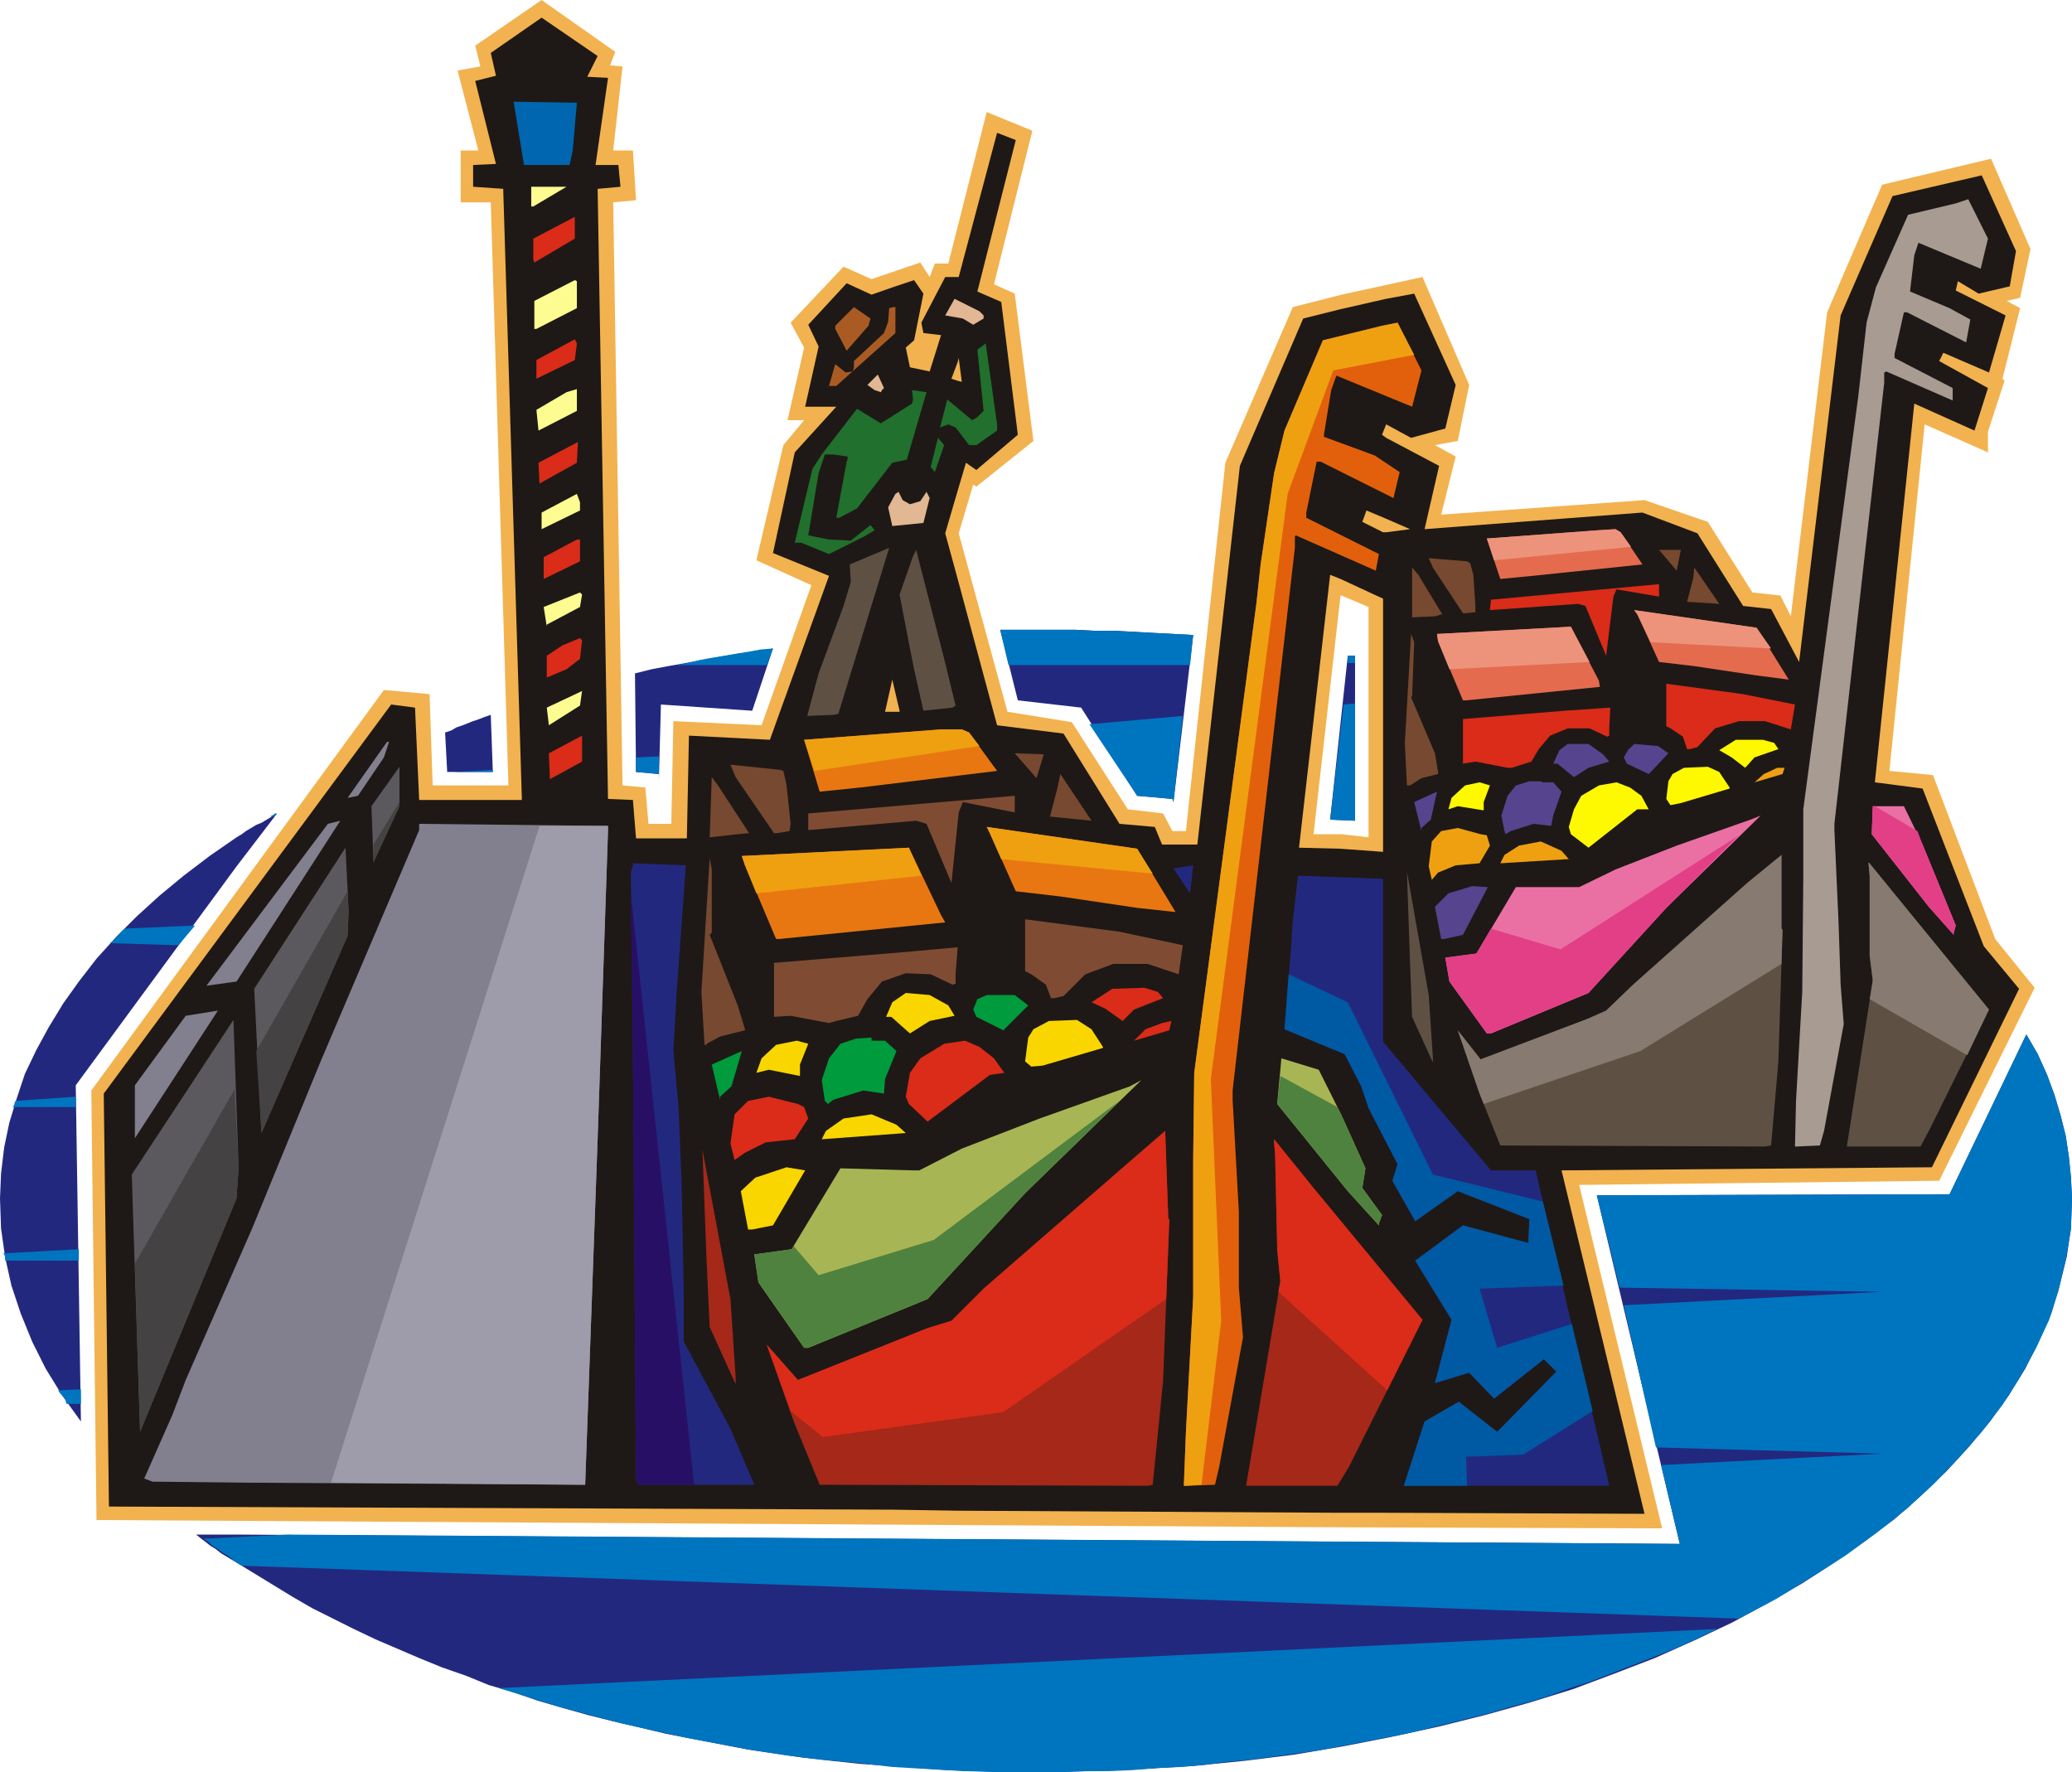 <svg xmlns="http://www.w3.org/2000/svg" fill-rule="evenodd" height="1.708in" preserveAspectRatio="none" stroke-linecap="round" viewBox="0 0 1997 1708" width="1.997in"><style>.pen1{stroke:none}.brush2{fill:#23287f}.brush7{fill:#a52819}.brush8{fill:#db2b19}.brush10{fill:#efa011}.brush11{fill:#a8b554}.brush12{fill:#4f823f}.brush13{fill:#7f4c33}.brush14{fill:#e87711}.brush15{fill:#f9d600}.brush16{fill:#774930}.brush17{fill:#009b3d}.brush18{fill:#21702d}.brush19{fill:#e2b793}.brush20{fill:#5e5144}.brush21{fill:#aa5b23}.brush23{fill:#827f8e}.brush25{fill:#fcfc91}.brush27{fill:#877a70}.brush29{fill:#ea70a3}.brush30{fill:#e23f87}.brush31{fill:#e56b4f}.brush32{fill:#ed937c}.brush33{fill:#fff900}.brush34{fill:#56448e}</style><path class="pen1 brush2" d="M999 607h38l19 1h19l19 1 18 1 19 1 19 1-19 161-1-3-34-3-54-85-61-7-17-68h35zm-771 899v-27l1391 9-80-336 340-1 74-154 11 19 9 20 7 19 6 20 5 20 3 20 2 20 1 20-1 28-4 28-7 28-8 27-12 27-13 26-16 26-18 25-20 24-22 24-24 23-26 23-28 21-30 21-31 20-33 19-35 19-36 17-38 17-39 15-40 15-42 13-43 12-44 11-46 10-46 9-47 8-48 6-50 5-49 3-51 2-51 1h-29l-29-1-28-1-28-2-28-2-28-2-28-3-27-3-27-4-27-4-26-5-26-5-26-5-25-6-26-6-24-6-25-7-24-7-23-8-24-7-22-9-23-8-22-9-21-9-21-9-21-10-20-10-20-10-19-11-18-11-18-11-18-11zm0-671v-28l5-3 4-3 5-3 5-3 5-2 5-3 5-3 5-3-39 51zm1071-203h7v159l-24-1 17-158zm-870 74 6-2 5-3 6-2 5-2 5-2 6-2 5-2 6-2 2 55h-44l-2-38zm183-57 16-4 16-3 17-3 16-3 17-3 17-3 17-2 17-3-20 60-88-6-2 74v-7l-22-2-1-95zM228 807v28L73 1046l5 324-18-25-16-26-13-26-11-27-9-27-6-27-4-28-1-29 1-24 3-25 5-24 7-23 8-24 11-23 12-22 14-23 15-21 17-22 19-21 20-20 22-20 23-19 25-19 26-18zm0 672v27l-5-3-5-3-5-3-5-4-5-3-5-4-4-3-5-4h39z"/><path class="pen1" d="M999 607h38l19 1h19l19 1 18 1 19 1 19 1-3 29H972l-8-34h35zm300 25h7v7h-7v-7zm-560 9h-87l11-2 12-3 11-2 12-2 12-2 12-2 11-2 12-1-6 16zM264 787h-4l2-1 2-1 1-1h2l-3 3zm172-43 39-2v2h-39zm177-14 22-1v24-7l-22-2v-14zm437-32 90-8-9 83-1-3-34-3-46-69zm245-19 11-1v113l-24-1 13-111zm658 318 11 19 9 20 7 19 6 20 5 20 3 20 2 20 1 20-1 30-5 29-7 30-9 28-13 28-15 27-17 27-20 26-22 25-24 25-26 24-29 23-30 22-33 21-34 21-36 19-1443-51-5-3-5-4-4-3-5-3-4-3-5-3-4-4-5-3 81-4 1342 9-18-76 213-11-218-6-31-137 249-13-253-4-22-89 340-1 74-154zM78 1353H64l-1-4-2-3-3-3-2-3 22-1v14zm-2-138H5v-4l-1-2-1-1 73-4v11zm-3-148H12l1-1 1-2v-1l1-2 58-4v10zm99-156-66-2 4-3 3-4 4-4 3-3 68-3-16 19zm1483 659-17 8-17 8-17 7-18 7-18 7-18 7-18 7-19 6-19 7-19 6-19 5-20 6-20 5-20 5-20 5-21 5-21 4-21 4-21 4-21 4-22 3-22 3-22 3-22 2-22 3-23 2-23 1-23 2-23 1h-23l-23 1h-59l-35-1-35-2-34-2-34-4-34-3-33-4-33-5-32-6-32-6-32-7-31-7-30-8-30-8-29-9-29-9 1174-57z" style="fill:#0075bf"/><path class="pen1" d="m1293 284 78-17 45 104-11 54-22 4 20 11-14 56 196-14 61 21 43 68 27 3 10 20 35-293 53-123 105-25 38 87-10 47-13 3 13 7-17 68 2 2-16 49v20l-61-27-34 334 42 4 60 158 38 47-92 186-347 4 80 331-309-1V804l26 3V585l-26-11V284zM622 759l3 35h22l2-99 85 4 48-135-53-24 26-111 20-24h-16l16-70-13-24 51-54 27 12 47-16 9 14 5-13h13l37-146 44 18-37 148 20 9 18 142-55 44-3-2-14 47 47 172 62 10 54 84 34 4 9 17h13l38-355 65-150 47-12v290h-1l-26 230h27v668l-1200-7-5-414 282-386 44 4 3 88h73l-17-562h-29v-50h17l-20-77 22-4-5-20 64-44 71 50-5 13 12 1-9 81h19l3 48-22 2 9 562 22 2z" style="fill:#f2b24f"/><path class="pen1" d="m1336 288 27-5 40 88-10 42-33 9-24-13V288zm0 134v78l23 10-23 3v945l249 1-80-331 357-3 84-172-34-41-59-152-46-6 38-365 58 26 13-41-47-26 4-8 44 19 16-55-48-24 2-9 20 12 30-7 6-34-33-73-86 20-50 115-40 334-27-51-27-3-44-70-53-20-210 16 14-61-51-27zm-44-124 44-10v121l-4 10 4 3v78l-19-8-4 11 20 10h3v945h-44V818l41 3V577l-41-19V298zm-369-31h1l37-139 18 7-37 146 23 10 16 128-40 34-10-7-8 27V367l4 1-3-23-1 4v-82zm0 291v898l369 2V818l-40-1 30-263 10 4V298l-36 9-61 142-41 365h-34l-7-17-34-3-54-87-64-8-38-141zm-63-281 21-7 9 13-9 45-8 7 4 19 19 4 11-35-17-2-2-10 23-44h12v82l-6 16 6 2v106l-12 41 12 44v898l-63-1V686h7v-1l-7-30V277zM105 1452l-5-398 277-375 23 3 4 89h99l-18-589-29-2v-21l22-1-20-80 20-5-5-22 49-34 54 37-10 20 20 1-12 84h22l2 21-22 2 10 588 24 1 3 37h49l2-99 78 4 57-158-54-22 21-97 40-44h-30l13-58-10-21 37-40 24 11 20-7v378l-7 31h7v769l-755-3z" style="fill:#1e1916"/><path class="pen1 brush2" d="m1312 1047-16-31-58-24 6-74 2-30 5-44 82 3v157l104 124h43l71 304h-198l20-62 33-19 37 29 57-58-12-12-48 38-24-25-33 10 16-61-35-57 46-34 63 17 1-23-69-27-41 29-22-39 5-16-28-54-7-21z"/><path class="pen1" style="fill:#0059a3" d="m1312 1047-16-31-58-24 4-53 57 27 82 166 106 26 20 81-81 3 17 57 72-23 20 84-67 42-55 2 1 28h-61l20-62 33-19 37 29 57-58-12-12-48 38-24-25-33 10 16-61-35-57 46-34 63 17 1-23-69-27-41 29-22-39 5-16-28-54-7-21z"/><path class="pen1 brush7" d="M1289 1432h-88l33-197-3-30-2-91-1-13v-3l38 47 105 127-71 142-11 18z"/><path class="pen1 brush8" d="m1232 1245 2-10-3-30-2-91-1-13v-3l38 47 105 127-34 68-105-95z"/><path class="pen1" style="fill:#e2600c" d="m1288 362-5 14-7 43v2l49 18 24 16-6 25-70-35h-4l-10 49v5l70 35-3 16-77-34-1 1v11l-60 523v9l6 108v73l4 48-23 125-4 17-28 1h-2l2-52 7-130v-132l1-84 60-453 4-37 13-88 10-41 37-87 57-14 15-3 23 46-9 35-73-30z"/><path class="pen1 brush10" d="m1158 1431-15 1h-2l2-52 7-130v-132l1-84 60-453 4-37 13-88 10-41 37-87 57-14 15-3 16 31-78 15-44 119-74 564 10 233-19 158z"/><path class="pen1 brush11" d="m1329 1181-30-33-68-84 4-44 36 11 22 44 23 51-3 19 19 26-3 8v2z"/><path class="pen1 brush12" d="m1329 1181-30-33-68-84 3-27 55 30 4 8 23 51-3 19 19 26-3 8v2z"/><path class="pen1 brush2" d="m1147 861-16-24 19-3-3 27z"/><path class="pen1 brush13" d="m1136 939-30-10h-33l-27 10-21 21-9 2h-3l-5-13-14-10-6-3v-50l91 12 61 13-4 28z"/><path class="pen1 brush14" d="m1022 864-43-5-25-56-3-6 145 21 37 61-37-4-74-11z"/><path class="pen1 brush10" d="m965 828-11-25-3-6 145 21 15 24-146-14z"/><path class="pen1 brush8" d="m1093 1003 11-11 16-6 9-2-2 9-34 10z"/><path class="pen1 brush7" d="m1111 1431-5 1-316-1-25-61-26-74 30 34 125-50 23-7 31-31 138-120 37-32 3 85h1l-6 156-10 100z"/><path class="pen1 brush8" d="m762 1360-23-64 30 34 125-50 23-7 31-31 138-120 37-32 3 85h1l-3 77-157 109-174 24-31-25zm320-376-17-12-13-6 20-13 31-1 13 4 5 6-28 11-11 11z"/><path class="pen1 brush11" d="m894 1252-115 47h-4l-44-63-4-27 36-5 47-78 70 2h6l41-21 75-29 87-31 11-6-112 109-94 102z"/><path class="pen1 brush12" d="m894 1252-115 47h-4l-44-63-4-27 36-5 2-3 24 28 111-34 179-134-91 89-94 102z"/><path class="pen1 brush15" d="m1005 1027-11 1-6-5 3-23 5-8 15-8 27-1 14 9 11 17v1l-58 17z"/><path class="pen1 brush16" d="m1019 760 3-14 30 45-40-4 7-27zm-41-34 28 1-7 23-21-24z"/><path class="pen1 brush17" d="m967 993-26-13-3-7 4-10 9-4h27l13 10-20 20-4 4z"/><path class="pen1 brush13" d="m928 773-4 10-7 68-24-57-10-3-104 9v-16l199-17v16l-50-10z"/><path class="pen1 brush8" d="m894 1081-18-17-3-7 4-23 10-14 23-14 20-3 14 6 14 11 10 14-14 2-60 45z"/><path class="pen1 brush18" d="M941 429h-7l-13-17-7-3-8 3 7-27 24 20 5-3 6-6-6-59 8-6 11 78v6l-20 14z"/><path class="pen1 brush14" d="m790 763-15-50 132-10h20l7 3 27 37-132 16-39 4z"/><path class="pen1 brush10" d="m785 743-10-30 132-10h20l7 3 10 13-159 24z"/><path class="pen1 brush19" d="m938 313-10-6-17-3 9-16 24 12 4 4v3l-10 6z"/><path class="pen1 brush13" d="m921 948-3 1-21-10-24-1-23 8-14 17-9 16-21 5-7 2-37-7-16 1v-52l121-10 56-5-2 26v9z"/><path class="pen1 brush20" d="m890 685-9-40-4-20-10-52 13-37 3-6 27 105 11 45-3 2-28 3z"/><path class="pen1 brush15" d="m877 996-18-16h-5l6-14 13-9 23 2 18 10 6 10-24 5-19 12z"/><path class="pen1 brush14" d="m748 905-30-71-3-9 161-8 31 65 4 7-160 16h-3z"/><path class="pen1 brush10" d="m729 861-11-27-3-9 161-8 12 27-159 17z"/><path class="pen1 brush18" d="m897 450 7-28 6 7-9 26-4-5z"/><path class="pen1 brush19" d="m860 507-4-18 7-13 3-2 4 8 7 4 10-3 6-9 3 6-6 24-30 3z"/><path class="pen1 brush18" d="m860 446-34 44-17 9h-3l10-54 1-3v-2l-14-2h-8l-6 18-10 60 20 4 21 1 19-15 4 5-10 6-34 17-27-11h-6l17-71 9-14 34-44 23 14 30-19 1-4-1-9 14 2-19 65-14 3z"/><path class="pen1 brush15" d="m796 1090 17-12 27-4 24 10 9 8-81 6 4-8z"/><path class="pen1 brush17" d="m852 1054-20-3-29 9-5 4-3-3-3-20 7-21 11-14 15-5 15-1v3h13l11 10-11 27-1 14z"/><path class="pen1 brush21" d="M806 372h-7l6-21 10 8 7-1 1-4v-6l29-27 4-11 1-13 4-1h2v25l-57 51z"/><path class="pen1 brush20" d="m803 689-25 1 11-41 24-65 7-23-1-17 38-16-49 160-5 1z"/><path class="pen1 brush19" d="m849 378-6-2-7-5 10-10 6 13-2 2-1 2z"/><path class="pen1 brush21" d="m816 338-11-21v-3l18-18 16 11-2 7-21 24z"/><path class="pen1 brush15" d="m771 1037-30-6-12 3 5-14 14-13 20-4 11 3-8 20v11z"/><path class="pen1 brush8" d="m738 1101-20 10-10 7-4-16 4-28 13-13 20-4 28 7 6 3 4 11-13 20-28 3z"/><path class="pen1 brush15" d="M725 1185h-4l-7-37 14-13 30-10 18 3-31 53-20 4z"/><path class="pen1 brush16" d="M749 803h-3l-37-54-5-12 48 5 3 1 3 13 4 38-1 7-12 2z"/><path class="pen1 brush2" d="m615 1431-2-6-3-411-2-173 2-7v-2l51 2-9 125-3 54 5 54 3 75 2 103v48l45 84 23 54H615z"/><path class="pen1" style="fill:#280f66" d="m615 1431-2-6-3-411-2-153 61 570h-54z"/><path class="pen1 brush16" d="m684 807 2-58 6 8 30 46-11 1-27 3zm10 192-13 7v1h-2l-3-51 8-129 2 11v61l-2 2 27 68 7 23v1l-24 6z"/><path class="pen1 brush17" d="M694 1057v3l-8-34 29-13-10 34-11 10z"/><path class="pen1 brush7" d="m684 1279-3-64-4-107 27 144 5 75v7l-25-55z"/><path class="pen1 brush23" d="m564 1431-324-2-93-1-8-3 27-61 13-34 64-146 66-161 95-223v-6l182 2v5l-10 297-12 333z"/><path class="pen1" style="fill:#9e9baa" d="m564 1431-245-2 201-633h66v5l-10 297-12 333z"/><path class="pen1 brush25" d="M527 602v2l-3-19 35-14 2 2-2 12-32 17zm2 97-2-17 34-16-2 14-30 19zm-7-189v-16l34-18 3 8v8l-37 18zm-3-95-2-20 29-17 10-3v21l-37 19z"/><path class="pen1" style="fill:#0066af" d="M549 159h-44l-10-61 61 1-4 46-3 14z"/><path class="pen1 brush25" d="M517 317h-2v-27l39-20 2 1v26l-39 20zm-5-118v-19h34l-32 19h-2z"/><path class="pen1 brush23" d="m345 767-10 2 38-54h2l-5 15-25 37zM199 950l117-156 12-3-100 155-29 4zm-69 96 49-67 31-5-80 123v-51z"/><path class="pen1 brush8" d="m515 253-1-3v-20l40-21v21l-39 23zm2 112v-18l37-20 2 4-2 16-37 18zm3 101-1-20 38-20-1 20-36 20zm39 75-35 17v-21l32-17h3v21zm-13 104-19 8v-21l15-10 17-7 2 2-2 18-13 10zm-16 106-1-25 32-17v25l-31 17z"/><path class="pen1 brush20" d="M1851 1105h-71l25-160-3-24v-77l-1-10v-3l31 38 85 104-58 117-8 15z"/><path class="pen1 brush27" d="m1802 963 3-18-3-24v-77l-1-10v-3l31 38 85 104-21 44-94-54z"/><path class="pen1" style="fill:#a89b91" d="m1849 234-4 12-4 34v1l38 16 20 11-4 22-57-29h-3l-9 40v4l56 29v12l-64-28-2 1v10l-48 425v6l4 89 2 60 3 38-19 103-4 14-23 1h-1l1-44 6-105 1-109v-67l49-368 4-30 8-71 9-34 31-70 46-11 12-4 19 38-7 29-60-25z"/><path class="pen1 brush29" d="m1883 901-24-27-55-70 1-27h30l18 37 32 78-2 7v2z"/><path class="pen1 brush30" d="m1883 901-24-27-55-70 1-27h2l41 24 5 13 32 78-2 7v2z"/><path class="pen1 brush8" d="m1726 703-25-8h-25l-23 7-17 18-7 2h-3l-4-12-12-8-4-2v-41l74 10 50 10-4 24z"/><path class="pen1 brush31" d="m1633 642-34-4-21-46-3-4 118 17 31 50-31-4-60-9z"/><path class="pen1 brush32" d="m1591 619-13-27-3-4 118 17 14 20-116-6z"/><path class="pen1 brush10" d="m1691 754 9-8 13-6h7l-2 6-27 8z"/><path class="pen1 brush20" d="m1707 1104-6 1-255-1-20-50-21-61 22 28 103-39 18-8 26-25 110-98 33-27v71l1 1-4 127-7 81z"/><path class="pen1 brush27" d="m1430 1064-4-10-21-61 22 28 103-39 18-8 26-25 110-98 33-27v71l1 1-1 33-136 84-151 51z"/><path class="pen1 brush33" d="m1682 740-13-10-12-7 16-10h26l11 3 4 6-23 8-9 10z"/><path class="pen1 brush29" d="m1531 957-94 39h-4l-36-50-4-23 30-4 38-64h61l35-17 59-23 71-25 10-4-91 89-75 82z"/><path class="pen1 brush30" d="m1531 957-94 39h-4l-36-50-4-23 30-4 14-24 67 20 172-110-70 70-75 82z"/><path class="pen1 brush33" d="m1620 774-10 2-4-6 2-17 4-7 11-6 23-1 11 5 10 15v1l-47 14z"/><path class="pen1 brush16" d="m1632 557 1-10 24 35-31-2 6-23zm-33-27h21l-4 20-17-20z"/><path class="pen1 brush34" d="m1589 746-21-10-3-6 4-7 6-6 23 2 10 7-16 17-3 3z"/><path class="pen1 brush8" d="m1558 568-3 7-7 57-20-48-7-2-85 6 1-10 162-15v12l-41-7z"/><path class="pen1 brush33" d="m1531 817-17-13-2-7 5-17 7-13 17-10 17-3 13 5 11 8 7 13h-11l-47 37z"/><path class="pen1 brush31" d="m1446 558-13-39 108-8 16-1 5 3 21 31-106 11-31 3z"/><path class="pen1 brush32" d="m1440 540-7-21 108-8 16-1 5 3 10 14-132 13z"/><path class="pen1 brush8" d="m1551 709-2 1-17-8h-21l-17 7-11 13-7 12-19 6h-4l-31-6-12 2v-43l98-8 44-3-1 20v7z"/><path class="pen1 brush34" d="m1517 749-16-13h-4l6-13 8-6h20l14 10 6 7-20 6-14 9z"/><path class="pen1 brush31" d="m1410 675-24-57-1-7 129-7 27 52 1 6-129 13h-3z"/><path class="pen1 brush32" d="m1397 645-11-27-1-7 129-7 18 34-135 7z"/><path class="pen1 brush10" d="m1450 824 14-9 21-4 20 9 7 8-66 4 4-8z"/><path class="pen1 brush34" d="m1495 796-17-2-22 7-5 3-1-3-3-15 6-19 8-10 13-4h11l2 1h10l8 9-8 23-2 10z"/><path class="pen1 brush33" d="m1430 781-25-4-9 3 3-11 13-12 14-3 10 3-6 16v8z"/><path class="pen1 brush10" d="m1403 834-17 7-6 7-3-13 3-24 9-10 16-3 22 6 6 1 3 10-10 17-23 2z"/><path class="pen1 brush34" d="M1392 905h-3l-6-31 13-13 23-7 15 1-24 46-18 4z"/><path class="pen1 brush16" d="M1413 591h-3l-29-44-4-9 37 3 3 2 3 11 2 30v6l-9 1zm-52 4v-48l6 7 23 38-7 2-22 1zm9 155-11 7h-3l-2-41 6-105 3 8-2 52-1 1 23 54 3 18v2l-16 4z"/><path class="pen1 brush34" d="M1370 798v3l-7-28 22-10-6 27-9 8z"/><path class="pen1 brush20" d="m1361 980-2-52-3-88 21 119 4 60v5l-20-44z"/><path class="pen1" d="m135 1380-8-248 98-149 5 142-2 30-93 225zm117-288-7-139 88-136 3 61-1 24-83 190zm108-261-2-54 27-38v38l-25 54z" style="fill:#5b595e"/><path class="pen1" d="m135 1380-5-162 96-168 4 75-2 30-93 225zm250-607-25 41v17l25-54v-4zm-50 86-88 154 5 79 83-190 1-24-1-19z" style="fill:#444242"/></svg>
